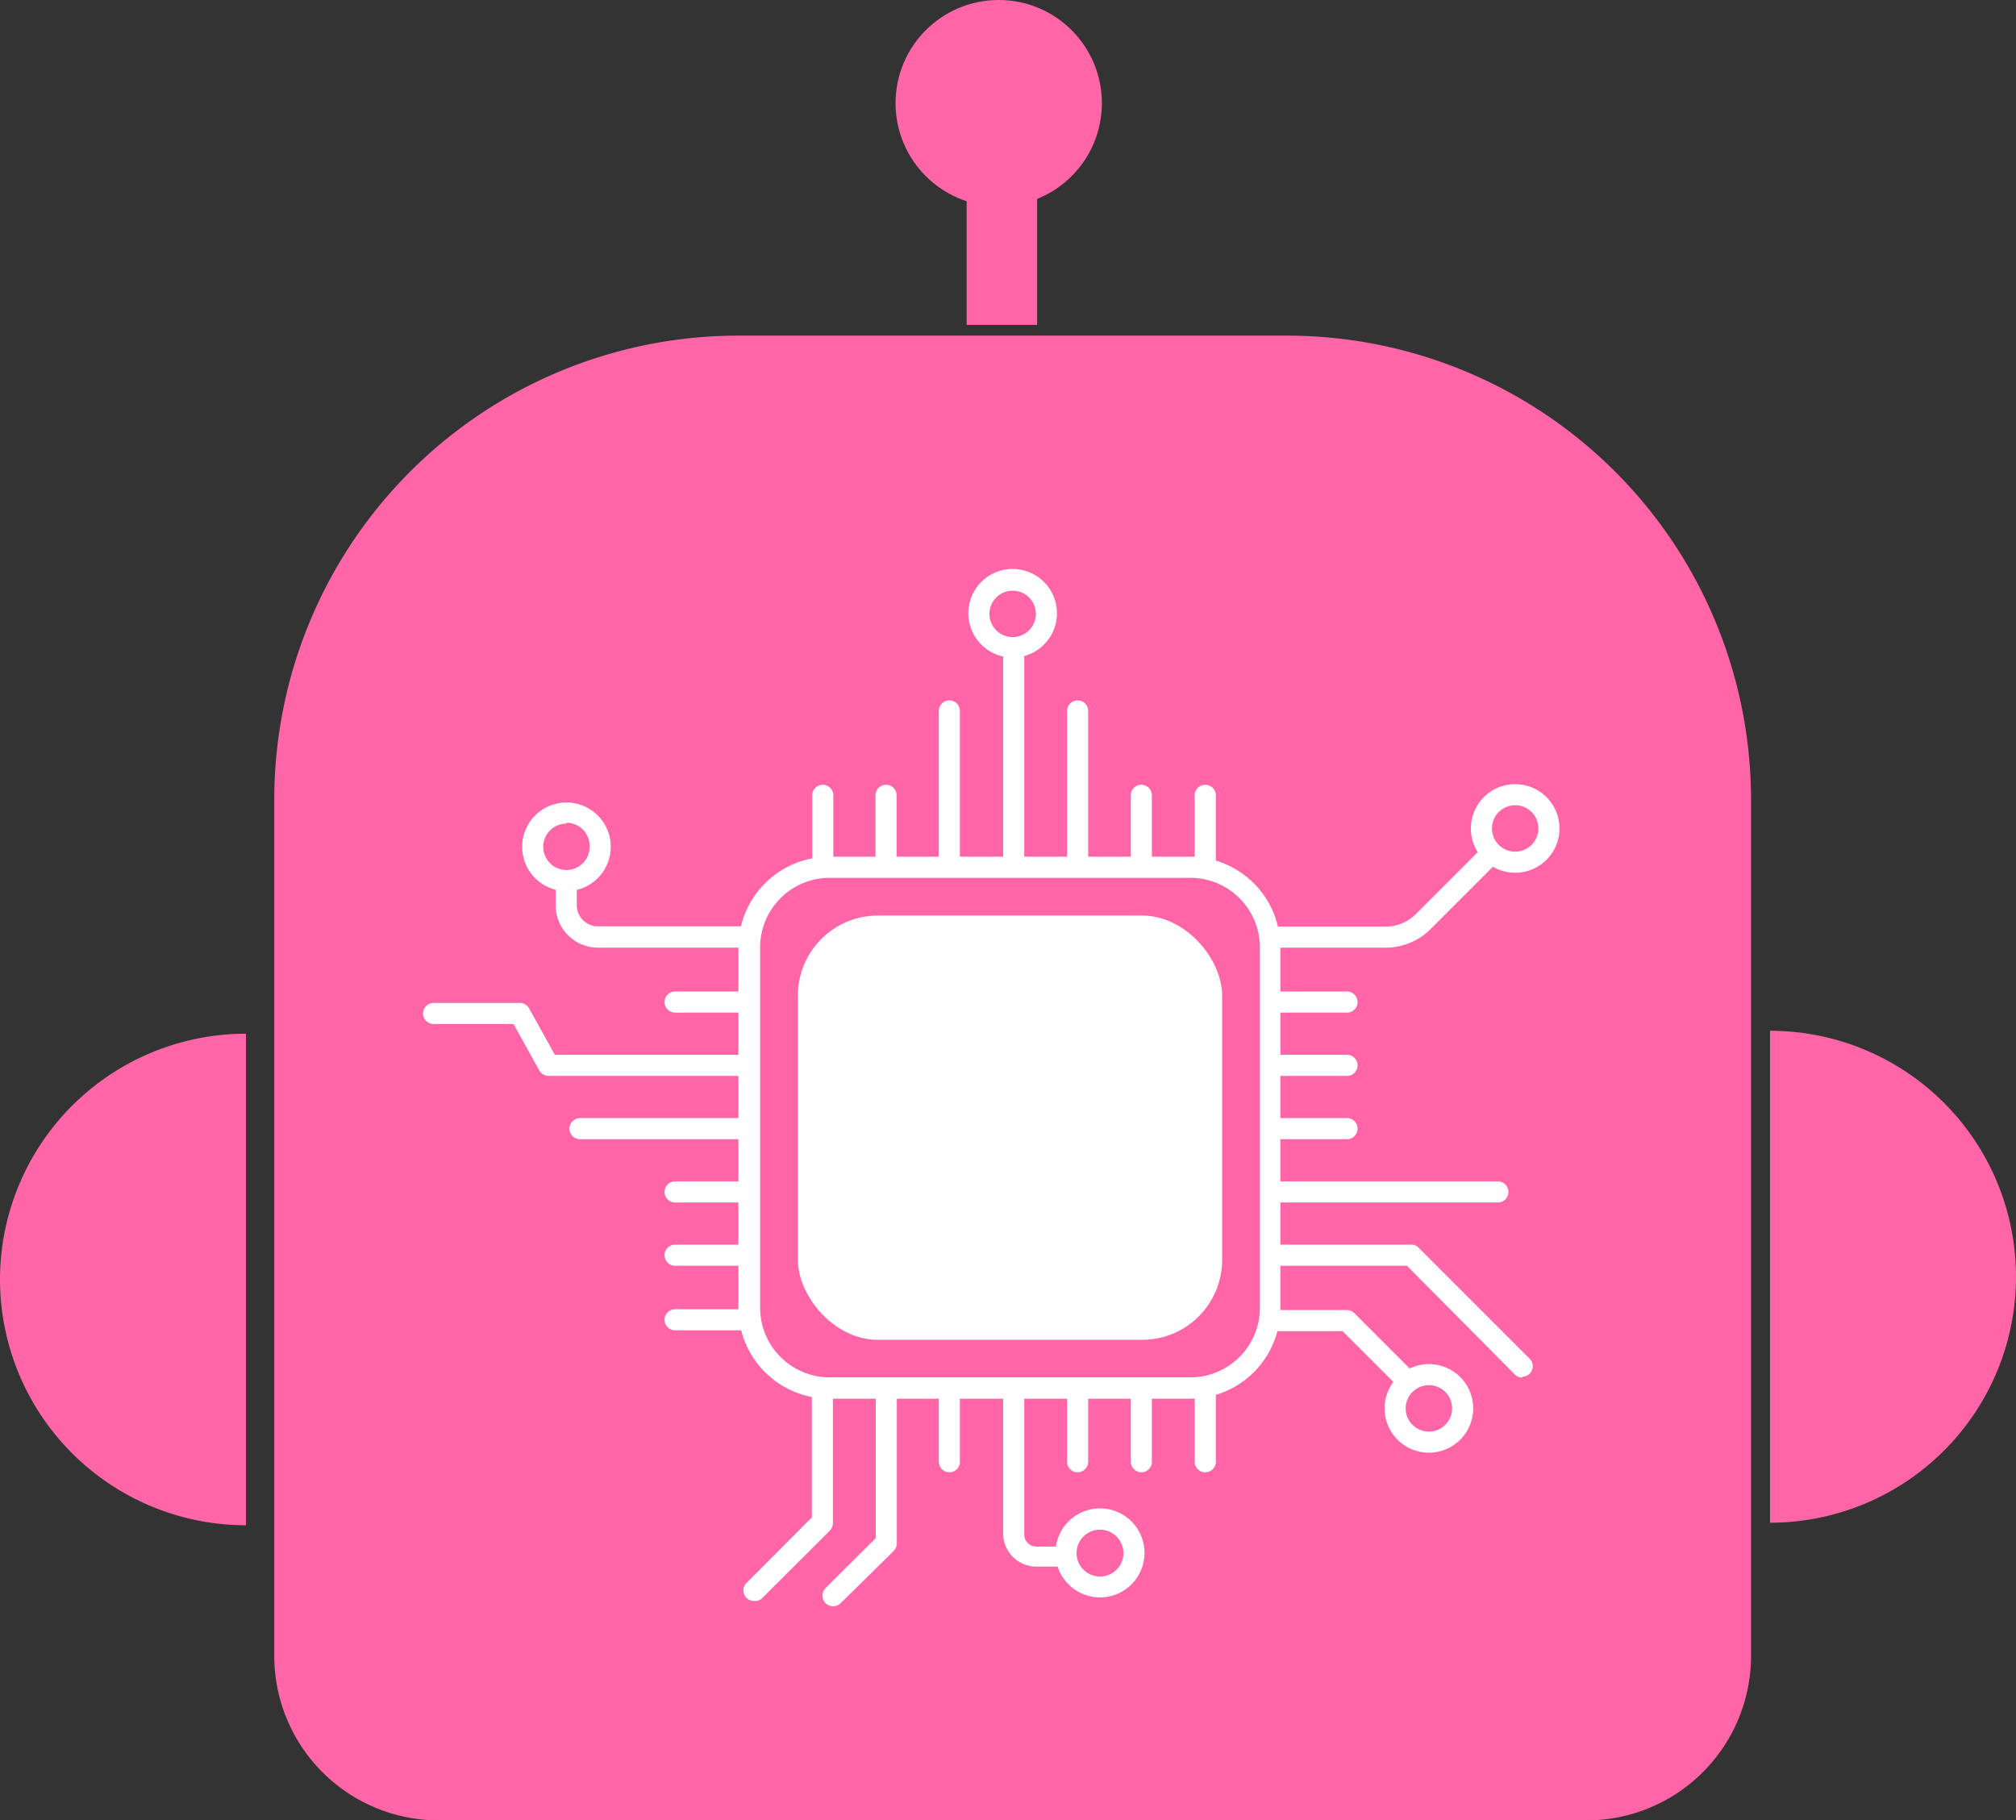 <svg xmlns="http://www.w3.org/2000/svg" viewBox="0 0 95.56 86.29"><rect x="0" y="0" width="95.56" height="86.29" fill="#333333" stroke="none"/><defs><style>.cls-1{fill:#ff65a7;}.cls-2{fill:#fff;}</style></defs><title>icon1_06</title><g id="圖層_2" data-name="圖層 2"><g id="圖層_4" data-name="圖層 4"><path class="cls-1" d="M61.07,15.91H35a22,22,0,0,0-22,22V78.51a7.8,7.8,0,0,0,7.78,7.78h54.4A7.8,7.8,0,0,0,83,78.51V37.87A22,22,0,0,0,61.07,15.91Z"/><path class="cls-1" d="M83.9,48.86V72.18a11.66,11.66,0,0,0,0-23.32Z"/><path class="cls-1" d="M0,60.64A11.66,11.66,0,0,0,11.66,72.3V49A11.66,11.66,0,0,0,0,60.64Z"/><rect class="cls-1" x="44.17" y="10.42" width="6.63" height="3.34" transform="translate(59.58 -35.4) rotate(90)"/><circle class="cls-1" cx="47.34" cy="4.89" r="4.89"/><path class="cls-2" d="M26.85,42.24a2.1,2.1,0,1,1,2.1-2.1A2.1,2.1,0,0,1,26.85,42.24Zm0-3.2a1.1,1.1,0,1,0,1.1,1.1A1.1,1.1,0,0,0,26.85,39Z"/><path class="cls-2" d="M48,31.17a2.1,2.1,0,1,1,2.1-2.1A2.1,2.1,0,0,1,48,31.17ZM48,28a1.1,1.1,0,1,0,1.1,1.1A1.1,1.1,0,0,0,48,28Z"/><path class="cls-2" d="M71.81,41.37a2.1,2.1,0,1,1,2.11-2.1A2.1,2.1,0,0,1,71.81,41.37Zm0-3.2a1.1,1.1,0,1,0,1.11,1.1A1.1,1.1,0,0,0,71.81,38.17Z"/><path class="cls-2" d="M52.14,75.72a2.11,2.11,0,1,1,2.11-2.11A2.11,2.11,0,0,1,52.14,75.72Zm0-3.21a1.11,1.11,0,1,0,1.11,1.1A1.11,1.11,0,0,0,52.14,72.51Z"/><path class="cls-2" d="M67.73,68.86a2.1,2.1,0,1,1,2.1-2.1A2.1,2.1,0,0,1,67.73,68.86Zm0-3.2a1.1,1.1,0,1,0,1.1,1.1A1.1,1.1,0,0,0,67.73,65.66Z"/><rect class="cls-2" x="37.82" y="43.4" width="20.11" height="20.11" rx="3.79"/><path class="cls-2" d="M56.43,66.3H39.33A4.3,4.3,0,0,1,35,62V44.91a4.31,4.31,0,0,1,4.3-4.3h17.1a4.3,4.3,0,0,1,4.29,4.3V62A4.29,4.29,0,0,1,56.43,66.3ZM39.33,41.61a3.3,3.3,0,0,0-3.3,3.3V62a3.3,3.3,0,0,0,3.3,3.29h17.1A3.3,3.3,0,0,0,59.72,62V44.91a3.3,3.3,0,0,0-3.29-3.3Z"/><path class="cls-2" d="M39,41.54a.51.51,0,0,1-.5-.5V37.7a.5.5,0,0,1,.5-.5.5.5,0,0,1,.5.5V41A.5.5,0,0,1,39,41.54Z"/><path class="cls-2" d="M42,41.54a.5.5,0,0,1-.5-.5V37.7a.5.5,0,0,1,.5-.5.5.5,0,0,1,.5.5V41A.51.51,0,0,1,42,41.54Z"/><path class="cls-2" d="M45,41.54a.5.5,0,0,1-.5-.5V33.7a.5.5,0,0,1,1,0V41A.5.5,0,0,1,45,41.54Z"/><path class="cls-2" d="M48.05,41.54a.51.51,0,0,1-.5-.5V30.7a.5.5,0,0,1,.5-.5.5.5,0,0,1,.5.5V41A.5.5,0,0,1,48.05,41.54Z"/><path class="cls-2" d="M51.08,41.54a.5.5,0,0,1-.5-.5V33.7a.5.5,0,0,1,.5-.5.5.5,0,0,1,.5.5V41A.51.51,0,0,1,51.08,41.54Z"/><path class="cls-2" d="M54.1,41.54a.51.51,0,0,1-.5-.5V37.7a.5.5,0,0,1,.5-.5.5.5,0,0,1,.5.5V41A.5.5,0,0,1,54.1,41.54Z"/><path class="cls-2" d="M57.13,41.54a.5.5,0,0,1-.5-.5V37.7a.5.5,0,0,1,.5-.5.5.5,0,0,1,.5.5V41A.51.51,0,0,1,57.13,41.54Z"/><path class="cls-2" d="M35.74,75.89a.51.51,0,0,1-.36-.15.5.5,0,0,1,0-.7l3.1-3.11V66a.5.5,0,0,1,.5-.5.5.5,0,0,1,.5.5v6.19a.54.54,0,0,1-.14.36l-3.25,3.24A.5.5,0,0,1,35.74,75.89Z"/><path class="cls-2" d="M39.48,76.14a.5.5,0,0,1-.35-.15.51.51,0,0,1,0-.71l2.38-2.37V66a.5.5,0,0,1,.5-.5.5.5,0,0,1,.5.5v7.17a.53.53,0,0,1-.15.35L39.84,76A.51.51,0,0,1,39.48,76.14Z"/><path class="cls-2" d="M45,69.79a.5.5,0,0,1-.5-.5V66a.5.5,0,0,1,1,0v3.34A.5.5,0,0,1,45,69.79Z"/><path class="cls-2" d="M50.45,74.26H49.12a1.57,1.57,0,0,1-1.57-1.57V66a.5.5,0,0,1,.5-.5.5.5,0,0,1,.5.5v6.74a.57.57,0,0,0,.57.57h1.33a.5.5,0,0,1,.5.5A.5.5,0,0,1,50.45,74.26Z"/><path class="cls-2" d="M51.08,69.79a.5.5,0,0,1-.5-.5V66a.5.5,0,0,1,.5-.5.5.5,0,0,1,.5.5v3.34A.51.51,0,0,1,51.08,69.79Z"/><path class="cls-2" d="M54.1,69.79a.51.51,0,0,1-.5-.5V66a.5.5,0,0,1,.5-.5.5.5,0,0,1,.5.5v3.34A.5.5,0,0,1,54.1,69.79Z"/><path class="cls-2" d="M57.13,69.79a.5.5,0,0,1-.5-.5V66a.5.5,0,0,1,.5-.5.5.5,0,0,1,.5.5v3.34A.51.51,0,0,1,57.13,69.79Z"/><path class="cls-2" d="M65.7,44.92H60.51a.5.5,0,0,1-.5-.5.5.5,0,0,1,.5-.5H65.7a2,2,0,0,0,1.39-.57l3.24-3.24a.5.5,0,0,1,.71,0,.5.5,0,0,1,0,.7L67.8,44.05A3,3,0,0,1,65.7,44.92Z"/><path class="cls-2" d="M63.85,48H60.51a.5.5,0,0,1-.5-.5.5.5,0,0,1,.5-.5h3.34a.5.5,0,0,1,.5.5A.5.5,0,0,1,63.85,48Z"/><path class="cls-2" d="M63.85,51H60.51a.5.5,0,1,1,0-1h3.34a.5.5,0,0,1,0,1Z"/><path class="cls-2" d="M63.85,54H60.51a.5.5,0,0,1-.5-.5.5.5,0,0,1,.5-.5h3.34a.5.5,0,0,1,.5.5A.5.5,0,0,1,63.85,54Z"/><path class="cls-2" d="M71,57H60.51a.5.5,0,0,1-.5-.5.5.5,0,0,1,.5-.5H71a.5.5,0,0,1,.5.5A.5.5,0,0,1,71,57Z"/><path class="cls-2" d="M72.16,65.3a.5.5,0,0,1-.35-.14L66.69,60H60.51a.5.5,0,0,1,0-1H66.9a.47.47,0,0,1,.35.15l5.26,5.26a.5.5,0,0,1-.35.85Z"/><path class="cls-2" d="M66.74,66a.47.47,0,0,1-.35-.15l-2.75-2.75H60.51a.5.5,0,0,1-.5-.5.5.5,0,0,1,.5-.5h3.34a.51.51,0,0,1,.35.15l2.89,2.89a.5.5,0,0,1,0,.71A.47.47,0,0,1,66.74,66Z"/><path class="cls-2" d="M35.34,44.92h-7a2,2,0,0,1-2-2V41.85a.5.5,0,0,1,.5-.5.5.5,0,0,1,.5.5v1.06a1,1,0,0,0,1,1h7a.51.51,0,0,1,.5.5A.5.5,0,0,1,35.34,44.92Z"/><path class="cls-2" d="M35.34,48H32a.5.5,0,0,1-.5-.5A.5.5,0,0,1,32,47h3.34a.5.5,0,0,1,.5.5A.51.51,0,0,1,35.34,48Z"/><path class="cls-2" d="M35.34,51H26a.51.51,0,0,1-.44-.26l-1.22-2.2H20.55a.5.5,0,0,1-.5-.5.51.51,0,0,1,.5-.5h4.09a.51.51,0,0,1,.44.26L26.3,50h9a.5.5,0,0,1,0,1Z"/><path class="cls-2" d="M35.34,54H27.49a.5.5,0,0,1-.5-.5.51.51,0,0,1,.5-.5h7.85a.51.51,0,0,1,.5.5A.5.5,0,0,1,35.34,54Z"/><path class="cls-2" d="M35.34,57H32a.5.5,0,0,1-.5-.5A.5.5,0,0,1,32,56h3.34a.5.5,0,0,1,.5.5A.51.51,0,0,1,35.34,57Z"/><path class="cls-2" d="M35.34,60H32a.5.5,0,1,1,0-1h3.34a.5.5,0,0,1,0,1Z"/><path class="cls-2" d="M35.34,63.06H32a.5.5,0,0,1-.5-.5.5.5,0,0,1,.5-.5h3.34a.51.51,0,0,1,.5.5A.5.5,0,0,1,35.34,63.06Z"/></g></g></svg>